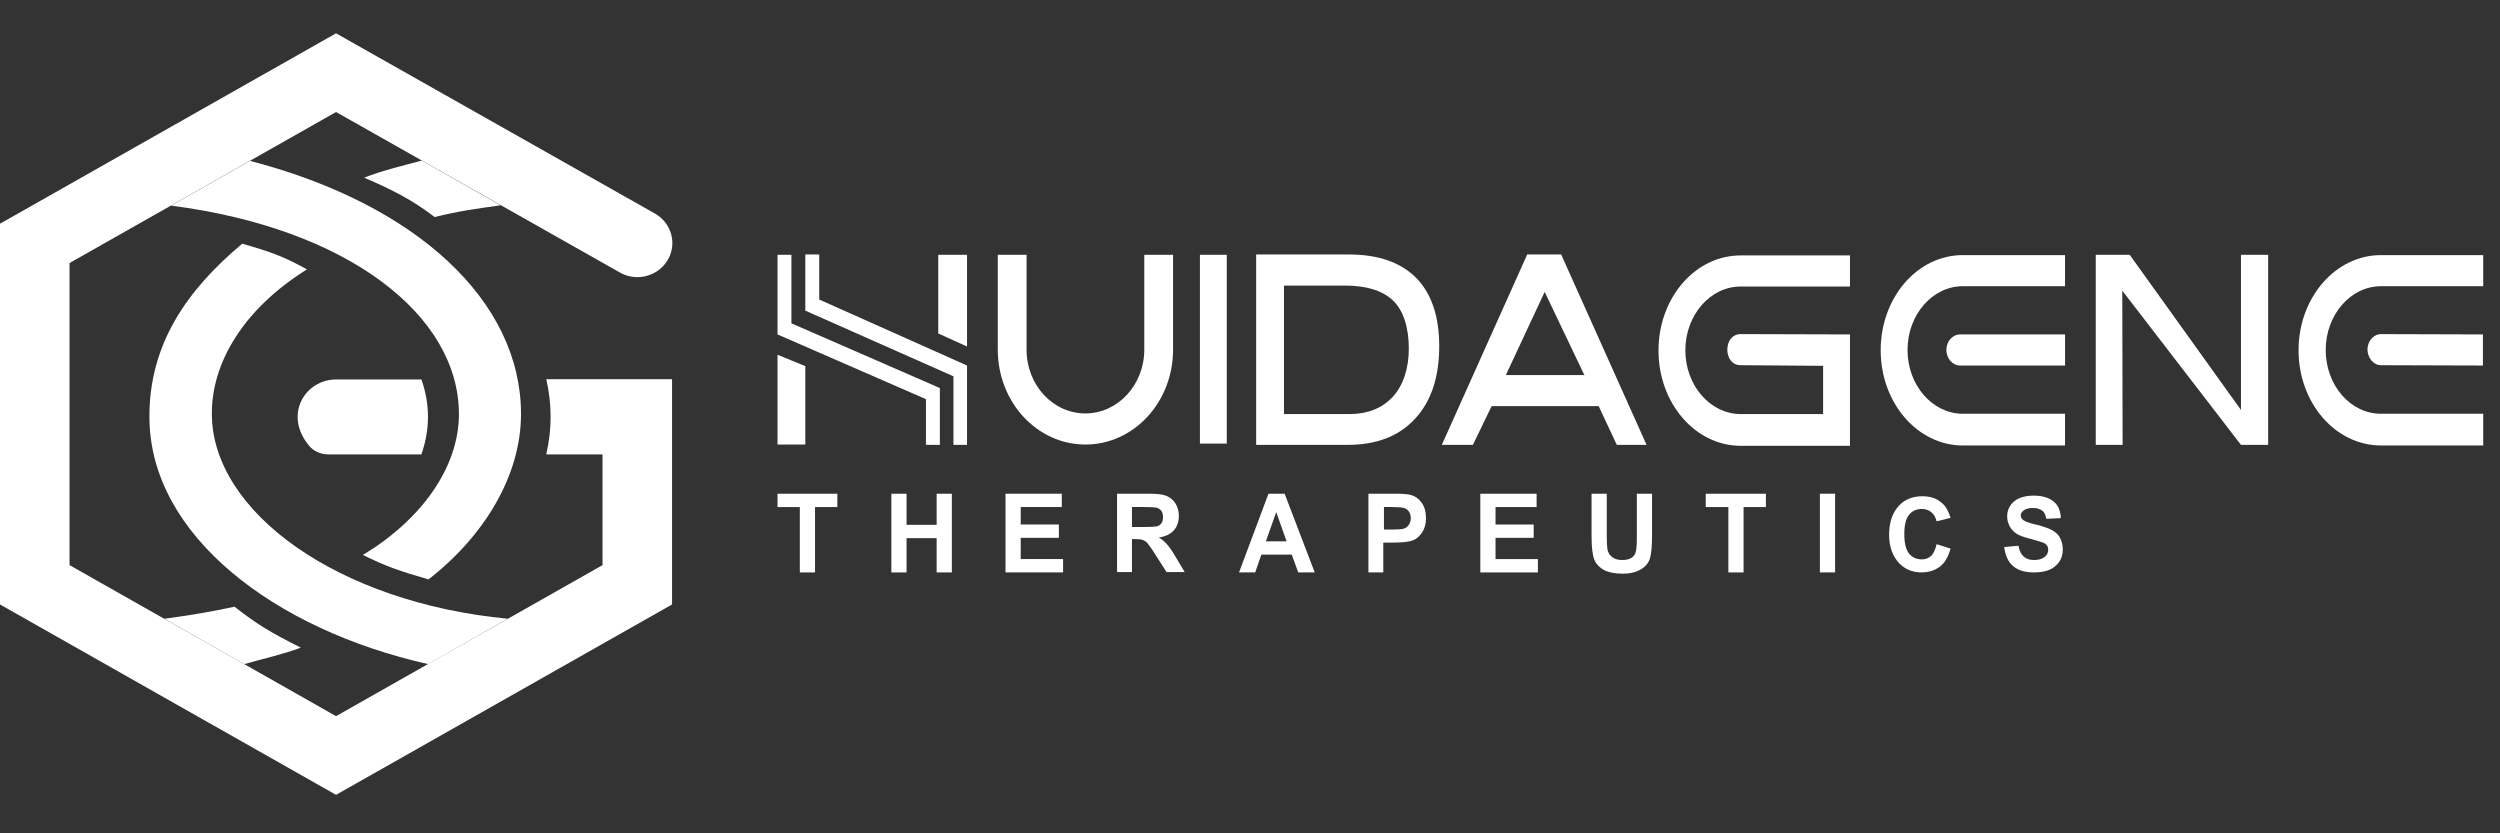 <svg width="171" height="57" viewBox="0 0 171 57" fill="none" xmlns="http://www.w3.org/2000/svg">
<rect x="0" y="0" width="171" height="57" fill="#333333" stroke="none"/>
<path fill-rule="evenodd" clip-rule="evenodd" d="M37.364 31.08H41.213V38.654L22.985 48.985L4.756 38.654V17.992L22.985 7.662L42.408 18.644C43.514 19.273 44.952 18.926 45.638 17.841C46.346 16.712 45.947 15.258 44.797 14.607L22.985 2.279L0 15.301V41.345L22.985 54.367L45.969 41.345V25.936H37.364C37.762 27.651 37.762 29.365 37.364 31.08Z" fill="white"/>
<path fill-rule="evenodd" clip-rule="evenodd" d="M21.126 30.471C21.436 30.862 21.945 31.079 22.431 31.079H28.825C29.422 29.364 29.422 27.65 28.825 25.957H22.985C20.883 25.957 19.379 28.344 21.126 30.471Z" fill="white"/>
<path fill-rule="evenodd" clip-rule="evenodd" d="M28.846 10.982C27.563 11.33 26.103 11.677 24.908 12.154C26.789 12.957 28.204 13.674 29.731 14.846C31.478 14.412 32.562 14.281 34.244 14.043L28.846 10.982Z" fill="white"/>
<path fill-rule="evenodd" clip-rule="evenodd" d="M34.732 42.321C23.096 41.214 14.512 35.007 14.49 28.323C14.468 24.85 16.614 21.161 20.994 18.426C19.313 17.493 18.45 17.211 16.57 16.668C12.809 19.815 10.199 23.526 10.221 28.518C10.221 36.613 18.804 43.081 29.29 45.425L34.732 42.321Z" fill="white"/>
<path fill-rule="evenodd" clip-rule="evenodd" d="M11.701 14.064C23.846 15.627 31.39 21.595 31.39 28.323C31.39 31.969 28.824 35.55 24.82 37.959C26.456 38.763 27.297 39.045 29.31 39.631C33.137 36.657 35.637 32.512 35.637 28.323C35.637 20.575 28.47 13.956 17.099 11.004L11.701 14.064Z" fill="white"/>
<path fill-rule="evenodd" clip-rule="evenodd" d="M16.702 45.426C17.985 45.057 19.379 44.754 20.574 44.298C18.494 43.256 17.565 42.692 16.039 41.498C14.446 41.845 13.008 42.084 11.238 42.323L16.702 45.426Z" fill="white"/>
<path fill-rule="evenodd" clip-rule="evenodd" d="M54.708 39.154V34.683H53.182V33.772H57.274V34.683H55.748V39.154H54.708Z" fill="white"/>
<path fill-rule="evenodd" clip-rule="evenodd" d="M60.969 39.154V33.772H62.008V35.898H64.066V33.772H65.106V39.154H64.066V36.81H62.008V39.154H60.969Z" fill="white"/>
<path fill-rule="evenodd" clip-rule="evenodd" d="M68.777 39.152V33.77H72.627V34.681H69.817V35.875H72.427V36.786H69.817V38.24H72.715V39.152H68.777Z" fill="white"/>
<path fill-rule="evenodd" clip-rule="evenodd" d="M76.408 39.152V33.77H78.598C79.151 33.77 79.549 33.813 79.793 33.922C80.036 34.03 80.235 34.182 80.39 34.421C80.545 34.659 80.633 34.941 80.633 35.267C80.633 35.679 80.523 36.027 80.279 36.287C80.036 36.548 79.704 36.7 79.262 36.765C79.483 36.895 79.66 37.047 79.815 37.22C79.97 37.394 80.169 37.676 80.412 38.089L81.032 39.13H79.793L79.041 37.958C78.775 37.524 78.576 37.264 78.488 37.155C78.399 37.047 78.289 36.982 78.178 36.938C78.067 36.895 77.89 36.873 77.647 36.873H77.426V39.13H76.408V39.152ZM77.448 36.048H78.222C78.687 36.048 78.996 36.027 79.129 36.005C79.262 35.962 79.373 35.897 79.439 35.788C79.527 35.679 79.549 35.528 79.549 35.354C79.549 35.18 79.505 35.05 79.439 34.941C79.35 34.833 79.24 34.768 79.107 34.724C78.996 34.703 78.731 34.681 78.244 34.681H77.426V36.048H77.448Z" fill="white"/>
<path fill-rule="evenodd" clip-rule="evenodd" d="M89.927 39.152H88.798L88.356 37.937H86.276L85.856 39.152H84.75L86.763 33.77H87.869L89.927 39.152ZM88.002 37.025L87.294 35.028L86.586 37.025H88.002Z" fill="white"/>
<path fill-rule="evenodd" clip-rule="evenodd" d="M93.6 39.152V33.77H95.281C95.9 33.77 96.321 33.791 96.498 33.856C96.807 33.943 97.051 34.117 97.25 34.399C97.449 34.681 97.537 35.028 97.537 35.441C97.537 35.831 97.449 36.157 97.272 36.417C97.095 36.678 96.896 36.873 96.63 36.96C96.365 37.068 95.922 37.112 95.303 37.112H94.617V39.152H93.6ZM94.662 34.681V36.222H95.237C95.635 36.222 95.878 36.2 96.033 36.157C96.166 36.114 96.276 36.027 96.365 35.897C96.453 35.766 96.498 35.614 96.498 35.441C96.498 35.267 96.453 35.115 96.365 34.985C96.276 34.855 96.166 34.79 96.033 34.746C95.9 34.703 95.613 34.681 95.17 34.681H94.662Z" fill="white"/>
<path fill-rule="evenodd" clip-rule="evenodd" d="M101.254 39.154V33.772H105.103V34.683H102.294V35.877H104.904V36.788H102.294V38.242H105.192V39.154H101.254Z" fill="white"/>
<path fill-rule="evenodd" clip-rule="evenodd" d="M108.863 33.77H109.903V36.678C109.903 37.133 109.925 37.416 109.947 37.568C109.991 37.806 110.102 37.98 110.279 38.11C110.456 38.24 110.677 38.306 110.965 38.306C111.208 38.306 111.407 38.262 111.562 38.175C111.717 38.089 111.828 37.958 111.872 37.785C111.938 37.633 111.96 37.264 111.96 36.743V33.77H113V36.591C113 37.307 112.956 37.828 112.867 38.154C112.779 38.479 112.58 38.74 112.248 38.935C111.938 39.13 111.518 39.239 110.987 39.239C110.456 39.239 110.036 39.152 109.726 39C109.416 38.826 109.195 38.609 109.062 38.306C108.93 38.002 108.863 37.459 108.863 36.656V33.77Z" fill="white"/>
<path fill-rule="evenodd" clip-rule="evenodd" d="M118.22 39.154V34.683H116.672V33.772H120.787V34.683H119.26V39.154H118.22Z" fill="white"/>
<path d="M125.52 33.77H124.48V39.152H125.52V33.77Z" fill="white"/>
<path fill-rule="evenodd" clip-rule="evenodd" d="M132.467 37.221L133.418 37.524C133.263 38.089 133.02 38.501 132.688 38.761C132.334 39.022 131.914 39.152 131.427 39.152C130.808 39.152 130.299 38.935 129.901 38.523C129.458 38.045 129.215 37.394 129.215 36.591C129.215 35.723 129.436 35.072 129.901 34.573C130.299 34.16 130.83 33.943 131.493 33.943C132.046 33.943 132.489 34.095 132.843 34.421C133.108 34.638 133.285 34.985 133.418 35.419L132.467 35.658C132.4 35.398 132.29 35.18 132.091 35.029C131.914 34.877 131.693 34.812 131.449 34.812C131.095 34.812 130.808 34.942 130.586 35.202C130.365 35.463 130.255 35.897 130.255 36.526C130.255 37.156 130.365 37.611 130.586 37.872C130.808 38.132 131.095 38.262 131.449 38.262C131.715 38.262 131.936 38.175 132.113 38.002C132.246 37.872 132.378 37.59 132.467 37.221Z" fill="white"/>
<path fill-rule="evenodd" clip-rule="evenodd" d="M137.09 37.416L138.063 37.33C138.174 37.981 138.528 38.306 139.125 38.306C139.435 38.306 139.656 38.241 139.833 38.111C140.01 37.981 140.098 37.807 140.098 37.612C140.098 37.503 140.076 37.395 140.01 37.308C139.944 37.221 139.855 37.156 139.744 37.112C139.634 37.069 139.324 36.982 138.86 36.852C138.439 36.743 138.13 36.635 137.93 36.505C137.731 36.375 137.577 36.201 137.466 36.006C137.355 35.789 137.289 35.572 137.289 35.333C137.289 35.051 137.355 34.812 137.51 34.573C137.665 34.356 137.864 34.182 138.13 34.074C138.395 33.965 138.705 33.9 139.103 33.9C139.678 33.9 140.121 34.031 140.452 34.291C140.784 34.551 140.939 34.942 140.961 35.441L139.966 35.485C139.921 35.203 139.833 35.029 139.678 34.92C139.523 34.812 139.324 34.747 139.059 34.747C138.793 34.747 138.594 34.79 138.439 34.899C138.307 34.986 138.218 35.116 138.218 35.246C138.218 35.376 138.284 35.506 138.417 35.593C138.55 35.68 138.837 35.789 139.324 35.897C139.833 36.027 140.187 36.157 140.408 36.288C140.629 36.418 140.806 36.592 140.917 36.809C141.028 37.026 141.094 37.286 141.094 37.59C141.094 38.024 140.939 38.415 140.607 38.697C140.298 39.001 139.789 39.153 139.103 39.153C137.886 39.153 137.223 38.567 137.09 37.416Z" fill="white"/>
<path fill-rule="evenodd" clip-rule="evenodd" d="M78.269 17.428V23.917C78.269 26.326 76.455 28.279 74.243 28.279C72.009 28.279 70.217 26.326 70.217 23.917V17.428H68.248V23.917C68.248 27.498 70.925 30.406 74.243 30.406C77.561 30.406 80.238 27.498 80.238 23.917V17.428H78.269Z" fill="white"/>
<path fill-rule="evenodd" clip-rule="evenodd" d="M134.06 25.002H141.25V22.875H134.06C133.551 22.875 133.131 23.352 133.131 23.939C133.131 24.503 133.551 25.002 134.06 25.002Z" fill="white"/>
<path fill-rule="evenodd" clip-rule="evenodd" d="M155.141 17.428V30.428H153.282L145.164 19.88L145.186 30.428H143.35V17.428H145.672L153.282 28.041V17.428H155.141Z" fill="white"/>
<path fill-rule="evenodd" clip-rule="evenodd" d="M126.538 30.428V22.875L119.06 22.853C117.844 22.853 117.844 24.98 119.06 24.98L124.701 25.023V28.322H119.06C116.981 28.322 115.278 26.369 115.278 23.96C115.278 21.551 116.981 19.598 119.06 19.598H126.538V17.471H119.06C115.941 17.471 113.441 20.379 113.441 23.982C113.441 27.584 115.963 30.493 119.06 30.493H126.538V30.428Z" fill="white"/>
<path fill-rule="evenodd" clip-rule="evenodd" d="M141.248 28.301H134.258C132.178 28.301 130.475 26.348 130.475 23.939C130.475 21.529 132.178 19.576 134.258 19.576H141.248V17.449H134.258C131.138 17.449 128.639 20.358 128.639 23.96C128.639 27.563 131.161 30.471 134.258 30.471H141.248V28.301Z" fill="white"/>
<path fill-rule="evenodd" clip-rule="evenodd" d="M169.852 28.301H162.862C160.76 28.301 159.079 26.348 159.079 23.939C159.079 21.529 160.782 19.576 162.862 19.576H169.852V17.449H162.862C159.743 17.449 157.221 20.358 157.221 23.96C157.221 27.563 159.743 30.471 162.862 30.471H169.852V28.301Z" fill="white"/>
<path fill-rule="evenodd" clip-rule="evenodd" d="M162.863 24.98L169.831 25.002V22.875L162.863 22.854C162.354 22.854 161.934 23.331 161.934 23.917C161.956 24.503 162.354 24.98 162.863 24.98Z" fill="white"/>
<path d="M83.91 17.428H82.074V30.341H83.91V17.428Z" fill="white"/>
<path fill-rule="evenodd" clip-rule="evenodd" d="M55.084 17.406V21.248L65.216 25.74V30.428H66.145V25.002L56.035 20.488V17.406H55.084Z" fill="white"/>
<path fill-rule="evenodd" clip-rule="evenodd" d="M53.182 24.264V30.406H55.084V25.045L53.182 24.264Z" fill="white"/>
<path fill-rule="evenodd" clip-rule="evenodd" d="M64.176 17.428V22.81L66.145 23.7V17.428H64.176Z" fill="white"/>
<path fill-rule="evenodd" clip-rule="evenodd" d="M53.182 17.428V22.875L63.336 27.303V30.428H64.287V26.543L54.133 22.116V17.428H53.182Z" fill="white"/>
<path fill-rule="evenodd" clip-rule="evenodd" d="M85.922 30.428V17.406H87.47H92.249C94.284 17.406 95.81 17.949 96.872 19.012C97.912 20.076 98.443 21.638 98.443 23.678C98.443 25.805 97.89 27.455 96.784 28.649C95.678 29.842 94.151 30.428 92.182 30.428H87.47H85.922ZM87.824 28.323H92.293C93.532 28.323 94.527 27.932 95.257 27.151C95.987 26.37 96.363 25.176 96.363 23.852C96.363 22.441 96.01 21.248 95.279 20.553C94.572 19.88 93.466 19.533 91.983 19.533H87.824V28.323Z" fill="white"/>
<path fill-rule="evenodd" clip-rule="evenodd" d="M98.621 30.428L104.461 17.406H105.612H106.784L112.624 30.428H111.408H110.589L109.35 27.78H102.028L100.745 30.428H100.236H98.621ZM105.656 19.967L103.001 25.654H108.377L108.421 25.762L105.656 19.967Z" fill="white"/>
</svg>
